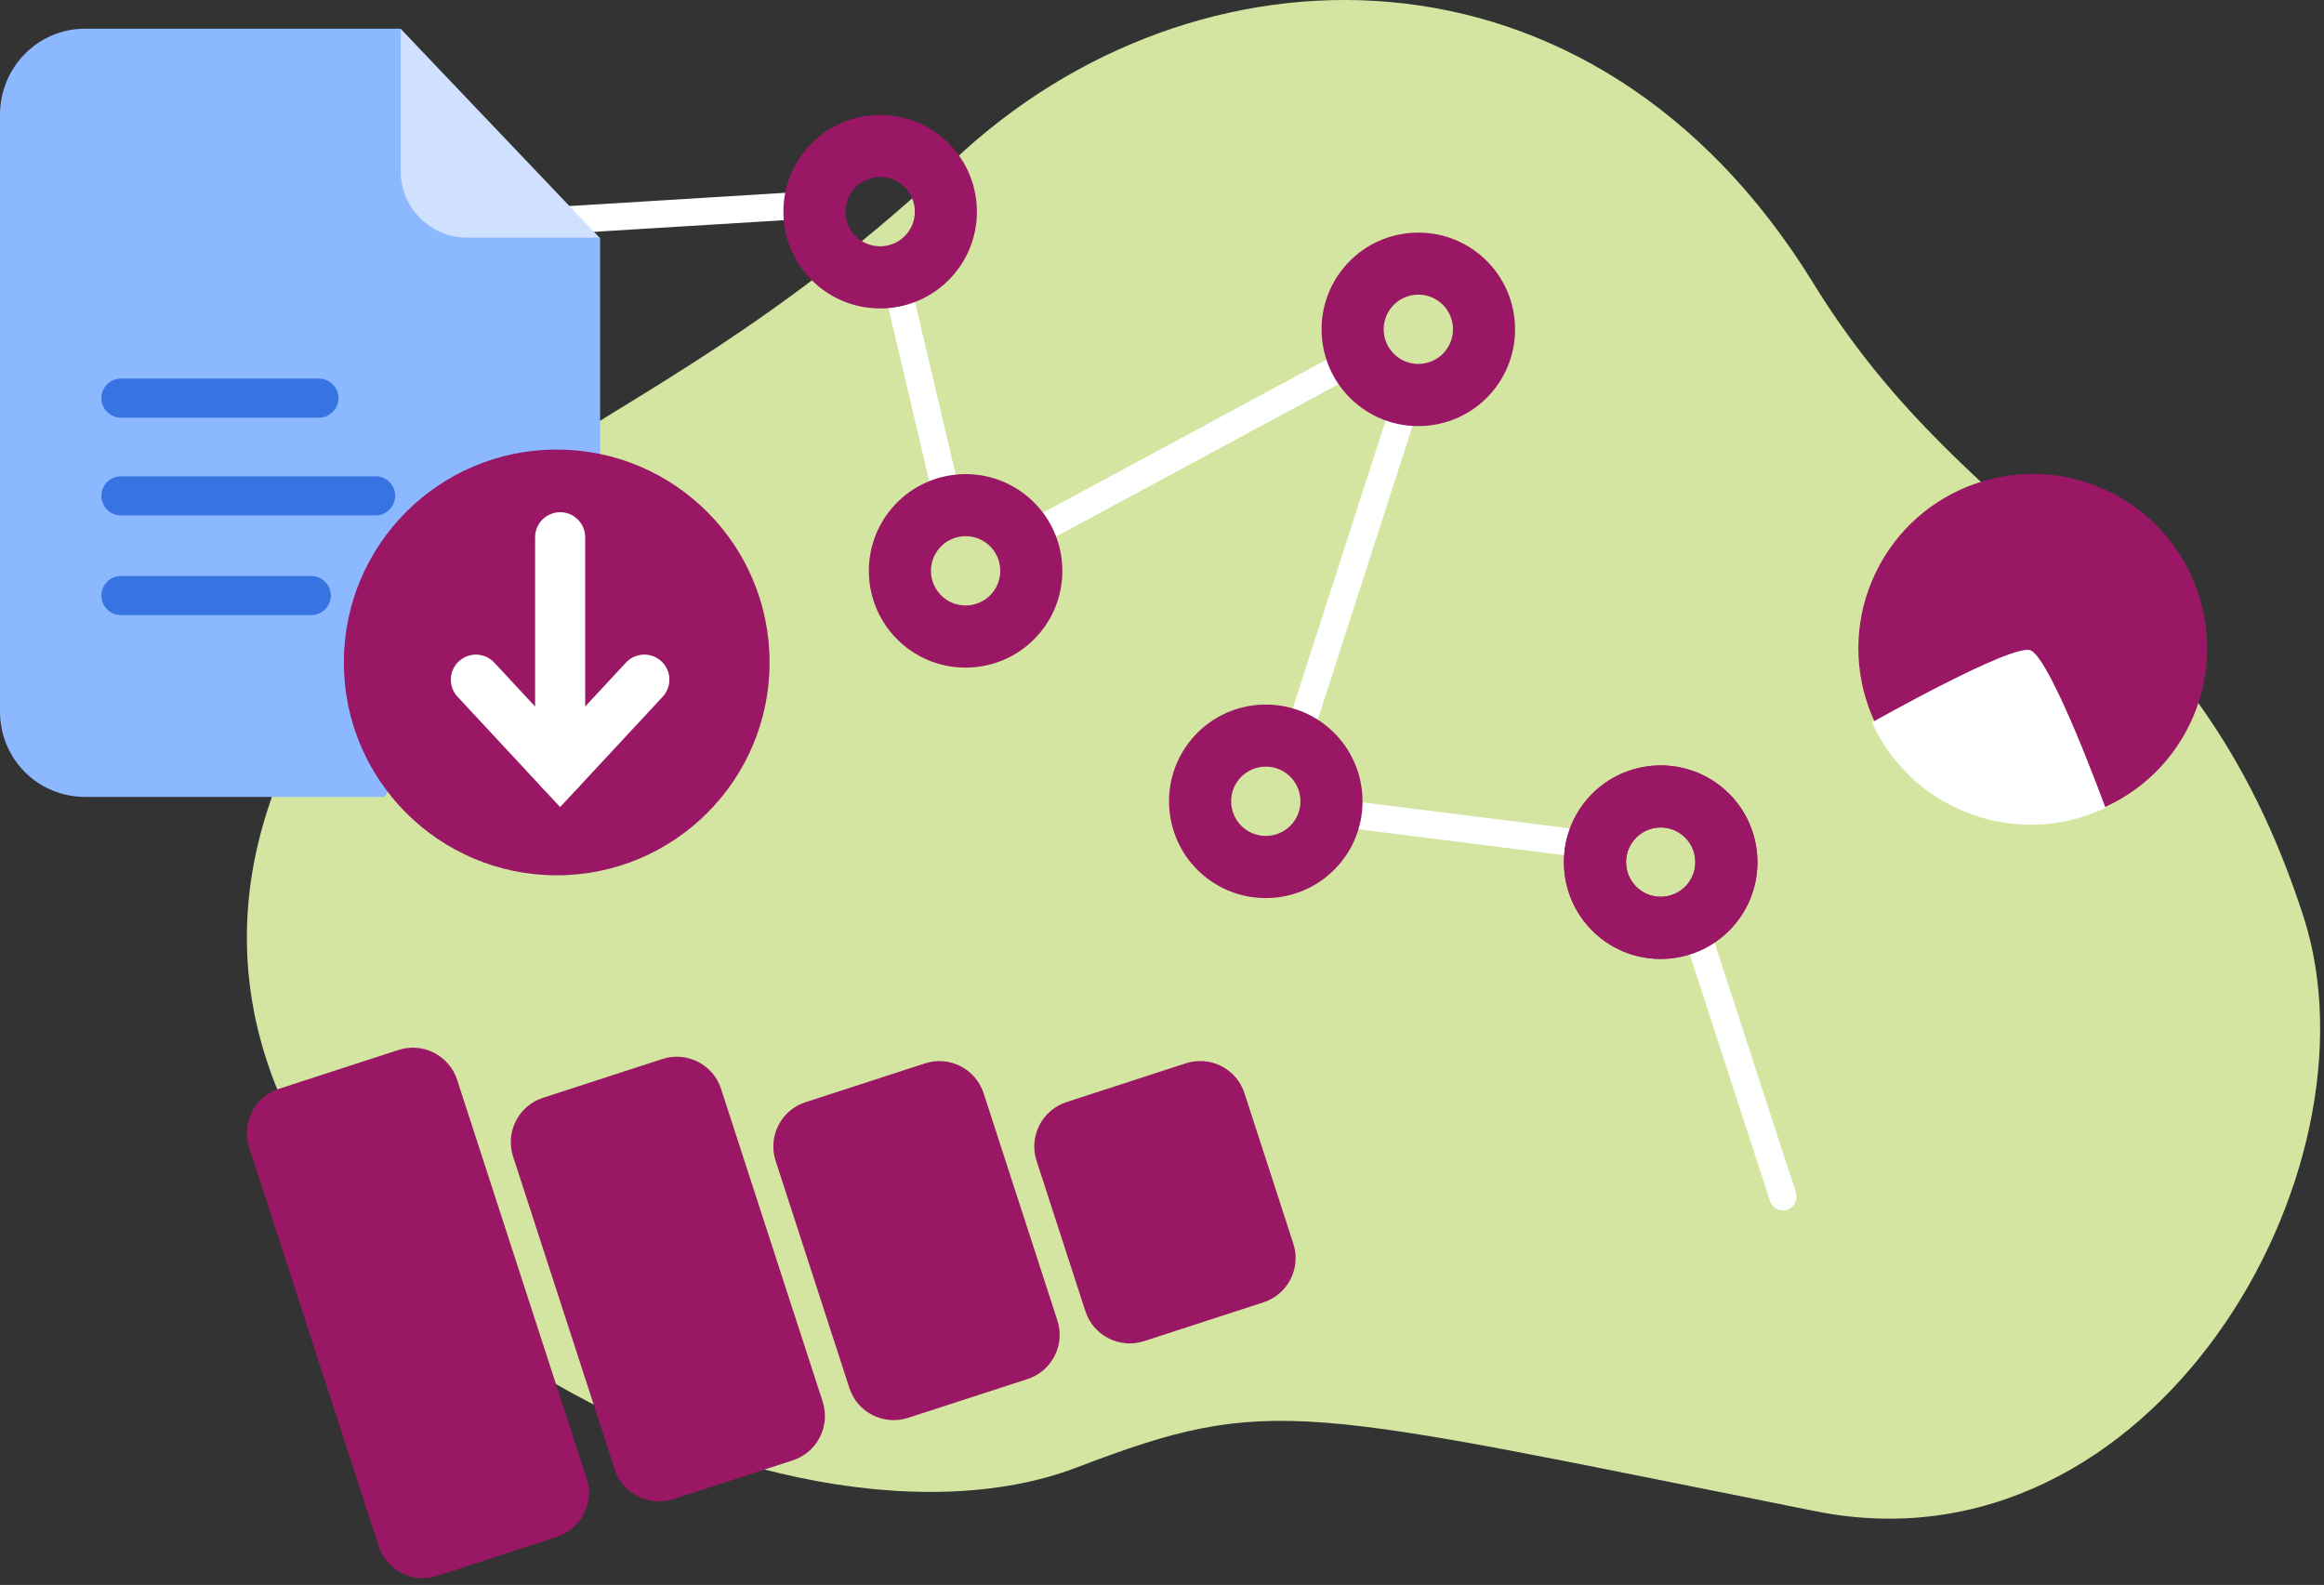 <svg width="305" height="208" viewBox="0 0 305 208" fill="none" xmlns="http://www.w3.org/2000/svg">
<rect x="0" y="0" width="305" height="208" fill="#333333" stroke="none"/>
<g clip-path="url(#clip0_40000072_7088)">
<path d="M35.068 106.428C50.871 57.239 79.736 63.91 125.252 20.97C156.668 -8.674 208.978 -9.969 237.96 37.139C259.405 72.004 287.629 74.944 302.303 120.281C313.143 153.771 282.524 207.149 238.326 198.339C170.378 184.795 166.929 182.789 141.318 192.585C100.362 208.237 16.395 164.574 35.068 106.433" fill="#D4E5A2"/>
<path d="M276.669 64.443C265.276 58.984 251.606 63.79 246.143 75.193C240.683 86.587 245.489 100.257 256.892 105.72C268.286 111.179 281.956 106.374 287.419 94.971C292.879 83.576 288.073 69.906 276.669 64.443Z" fill="#991764"/>
<path d="M245.707 94.782C245.767 94.907 245.782 95.038 245.842 95.163C251.262 106.581 264.905 111.44 276.323 106.019C276.323 106.019 269.25 86.622 266.514 85.356C264.259 84.315 245.703 94.792 245.703 94.792" fill="white"/>
<path d="M36.618 142.885C35.855 143.133 35.148 143.528 34.537 144.049C33.927 144.57 33.426 145.207 33.062 145.922C32.698 146.638 32.478 147.418 32.417 148.218C32.355 149.018 32.451 149.823 32.701 150.585L49.688 202.886C50.729 206.092 54.183 207.855 57.388 206.803L73.056 201.711C76.262 200.671 78.025 197.217 76.983 194.012L59.996 141.721C59.749 140.957 59.353 140.249 58.832 139.639C58.311 139.028 57.675 138.526 56.96 138.161C56.245 137.797 55.465 137.576 54.665 137.513C53.864 137.45 53.059 137.545 52.296 137.793L36.628 142.885L36.618 142.885ZM71.263 144.071C68.057 145.113 66.294 148.565 67.335 151.771L80.673 192.827C81.714 196.032 85.167 197.785 88.373 196.744L104.041 191.652C107.246 190.611 109.01 187.158 107.968 183.952L94.63 142.897C93.589 139.691 90.147 137.939 86.931 138.979L71.263 144.071ZM105.711 144.648C104.947 144.895 104.24 145.291 103.63 145.812C103.02 146.334 102.519 146.97 102.155 147.685C101.791 148.401 101.572 149.181 101.51 149.981C101.448 150.781 101.544 151.585 101.794 152.348L111.473 182.158C112.514 185.363 115.967 187.116 119.172 186.074L134.851 180.982C135.614 180.735 136.321 180.339 136.932 179.818C137.542 179.297 138.043 178.661 138.407 177.946C138.771 177.23 138.99 176.45 139.052 175.65C139.114 174.85 139.017 174.046 138.768 173.283L129.088 143.473C128.048 140.267 124.594 138.505 121.389 139.556L105.721 144.648L105.711 144.648ZM139.964 144.638C136.758 145.679 134.996 149.132 136.037 152.338L142.448 172.087C143.49 175.293 146.943 177.045 150.149 176.005L165.816 170.913C166.58 170.665 167.287 170.269 167.897 169.748C168.507 169.227 169.008 168.59 169.372 167.875C169.736 167.16 169.955 166.38 170.017 165.58C170.079 164.78 169.983 163.975 169.733 163.212L163.322 143.463C162.28 140.257 158.837 138.505 155.621 139.546L139.954 144.638L139.964 144.638Z" fill="#991764"/>
<path d="M170.088 97.458L184.719 52.135M208.341 110.813L173.495 106.423M233.994 157.066L222.342 121.249M178.424 46.903L135.732 69.932M124.448 65.934L117.735 37.438M103.733 27.053L60.703 29.694" stroke="white" stroke-width="3.575" stroke-linecap="round"/>
<path d="M118.457 24.308C116.545 22.679 113.666 22.923 112.046 24.83C110.416 26.743 110.652 29.627 112.568 31.242C114.481 32.871 117.36 32.627 118.979 30.72C120.609 28.807 120.365 25.929 118.457 24.308ZM107.284 37.46C101.946 32.922 101.294 24.893 105.832 19.555C110.371 14.217 118.4 13.566 123.738 18.104C129.075 22.642 129.727 30.671 125.189 36.009C120.65 41.347 112.622 41.998 107.284 37.46ZM189.087 39.748C187.174 38.12 184.295 38.363 182.675 40.271C181.046 42.184 181.29 45.062 183.197 46.682C185.109 48.311 187.988 48.068 189.609 46.16C191.237 44.248 190.994 41.369 189.087 39.748ZM177.913 52.901C172.575 48.363 171.923 40.334 176.462 34.996C181 29.659 189.029 29.007 194.367 33.545C199.704 38.084 200.356 46.112 195.818 51.45C191.279 56.788 183.25 57.44 177.913 52.901ZM129.672 71.446C127.759 69.817 124.881 70.06 123.261 71.969C121.631 73.88 121.866 76.764 123.783 78.38C125.695 80.008 128.573 79.765 130.194 77.857C131.823 75.945 131.579 73.066 129.672 71.446ZM118.498 84.597C113.16 80.059 112.509 72.03 117.047 66.692C121.586 61.354 129.615 60.704 134.952 65.242C140.29 69.779 140.942 77.809 136.403 83.147C131.865 88.484 123.836 89.136 118.498 84.597ZM220.891 109.675C218.978 108.046 216.099 108.29 214.479 110.197C212.85 112.11 213.094 114.988 215.001 116.608C216.913 118.238 219.792 117.994 221.413 116.086C223.041 114.174 222.798 111.296 220.891 109.675ZM209.717 122.827C204.379 118.288 203.727 110.26 208.265 104.922C212.804 99.584 220.833 98.932 226.17 103.47C231.508 108.009 232.16 116.038 227.622 121.375C223.083 126.713 215.054 127.365 209.717 122.827Z" fill="#991764"/>
<path d="M220.895 109.676C218.982 108.047 216.103 108.291 214.483 110.198C212.854 112.111 213.098 114.989 215.005 116.61C216.917 118.239 219.796 117.995 221.417 116.088C223.045 114.175 222.802 111.297 220.895 109.676ZM209.721 122.828C204.383 118.289 203.731 110.261 208.269 104.923C212.808 99.585 220.836 98.933 226.174 103.471C231.512 108.01 232.164 116.039 227.626 121.376C223.087 126.714 215.058 127.366 209.721 122.828ZM169.066 101.689C167.155 100.061 164.276 100.304 162.655 102.211C161.027 104.124 161.27 107.003 163.177 108.622C165.09 110.252 167.969 110.009 169.588 108.101C171.218 106.189 170.974 103.31 169.066 101.689ZM157.893 114.841C152.555 110.303 151.903 102.274 156.442 96.936C160.98 91.598 169.009 90.946 174.347 95.485C179.685 100.023 180.337 108.052 175.798 113.39C171.26 118.728 163.231 119.38 157.893 114.841Z" fill="#991764"/>
<path d="M55.413 22.464L52.591 3.762L11.185 3.762C4.952 3.762 2.10157e-07 8.841 2.03672e-07 15.076L1.22224e-07 93.372C1.15739e-07 99.607 4.951 104.584 11.185 104.584L50.462 104.584L78.759 61.74L78.759 31.186L55.413 22.464Z" fill="#8BB8FF"/>
<path d="M52.587 3.787L78.677 31.186L61.31 31.186C60.164 31.187 59.029 30.963 57.97 30.525C56.911 30.087 55.949 29.444 55.139 28.634C54.328 27.824 53.686 26.862 53.248 25.803C52.81 24.744 52.585 23.609 52.586 22.463L52.587 3.787Z" fill="#D0E1FF"/>
<path d="M49.323 62.509L15.87 62.509C15.19 62.511 14.539 62.782 14.059 63.263C13.578 63.743 13.307 64.394 13.305 65.074C13.307 65.754 13.578 66.405 14.058 66.886C14.539 67.366 15.19 67.637 15.87 67.639L49.297 67.639C49.977 67.638 50.628 67.367 51.109 66.886C51.59 66.405 51.861 65.754 51.863 65.074C51.863 63.664 50.735 62.509 49.323 62.509ZM15.87 54.812L41.858 54.812C42.537 54.81 43.188 54.539 43.669 54.058C44.15 53.578 44.421 52.926 44.423 52.247C44.421 51.567 44.15 50.916 43.669 50.435C43.189 49.955 42.537 49.684 41.858 49.682L15.87 49.682C15.19 49.684 14.539 49.955 14.058 50.435C13.578 50.916 13.307 51.567 13.305 52.247C13.307 52.926 13.578 53.578 14.059 54.058C14.539 54.539 15.19 54.81 15.87 54.812ZM40.857 75.592L15.87 75.592C15.19 75.594 14.539 75.865 14.059 76.346C13.578 76.826 13.307 77.477 13.305 78.157C13.307 78.837 13.578 79.488 14.058 79.969C14.539 80.45 15.19 80.721 15.87 80.723L40.857 80.723C41.536 80.721 42.188 80.45 42.668 79.969C43.149 79.488 43.42 78.837 43.422 78.157C43.419 77.477 43.148 76.826 42.668 76.346C42.187 75.865 41.536 75.594 40.857 75.592Z" fill="#3774E2"/>
<path d="M45.126 86.935C45.126 102.365 57.633 114.872 73.063 114.872C88.492 114.872 101 102.365 101 86.935C101 71.506 88.492 58.998 73.063 58.998C57.633 58.998 45.126 71.506 45.126 86.935Z" fill="#991764"/>
<path d="M70.227 101.087L70.227 70.503C70.229 69.632 70.576 68.798 71.192 68.182C71.808 67.566 72.643 67.219 73.514 67.217C74.385 67.219 75.219 67.567 75.835 68.182C76.451 68.798 76.798 69.632 76.801 70.503L76.801 101.087C76.798 101.958 76.451 102.792 75.835 103.408C75.219 104.024 74.385 104.371 73.514 104.374C72.643 104.371 71.808 104.024 71.192 103.409C70.576 102.793 70.229 101.958 70.227 101.087Z" fill="white"/>
<path d="M59.164 89.205C59.164 88.544 59.363 87.898 59.735 87.351C60.106 86.804 60.634 86.382 61.249 86.139C61.864 85.897 62.538 85.844 63.183 85.99C63.828 86.135 64.415 86.471 64.867 86.954L73.511 96.256L82.155 86.954C83.387 85.623 85.475 85.557 86.805 86.789C88.137 88.022 88.202 90.109 86.97 91.44L73.511 105.919L60.052 91.44C59.48 90.836 59.162 90.036 59.164 89.205Z" fill="white"/>
</g>
<defs>
<clipPath id="clip0_40000072_7088">
<rect width="304.498" height="207.108" fill="white"/>
</clipPath>
</defs>
</svg>
